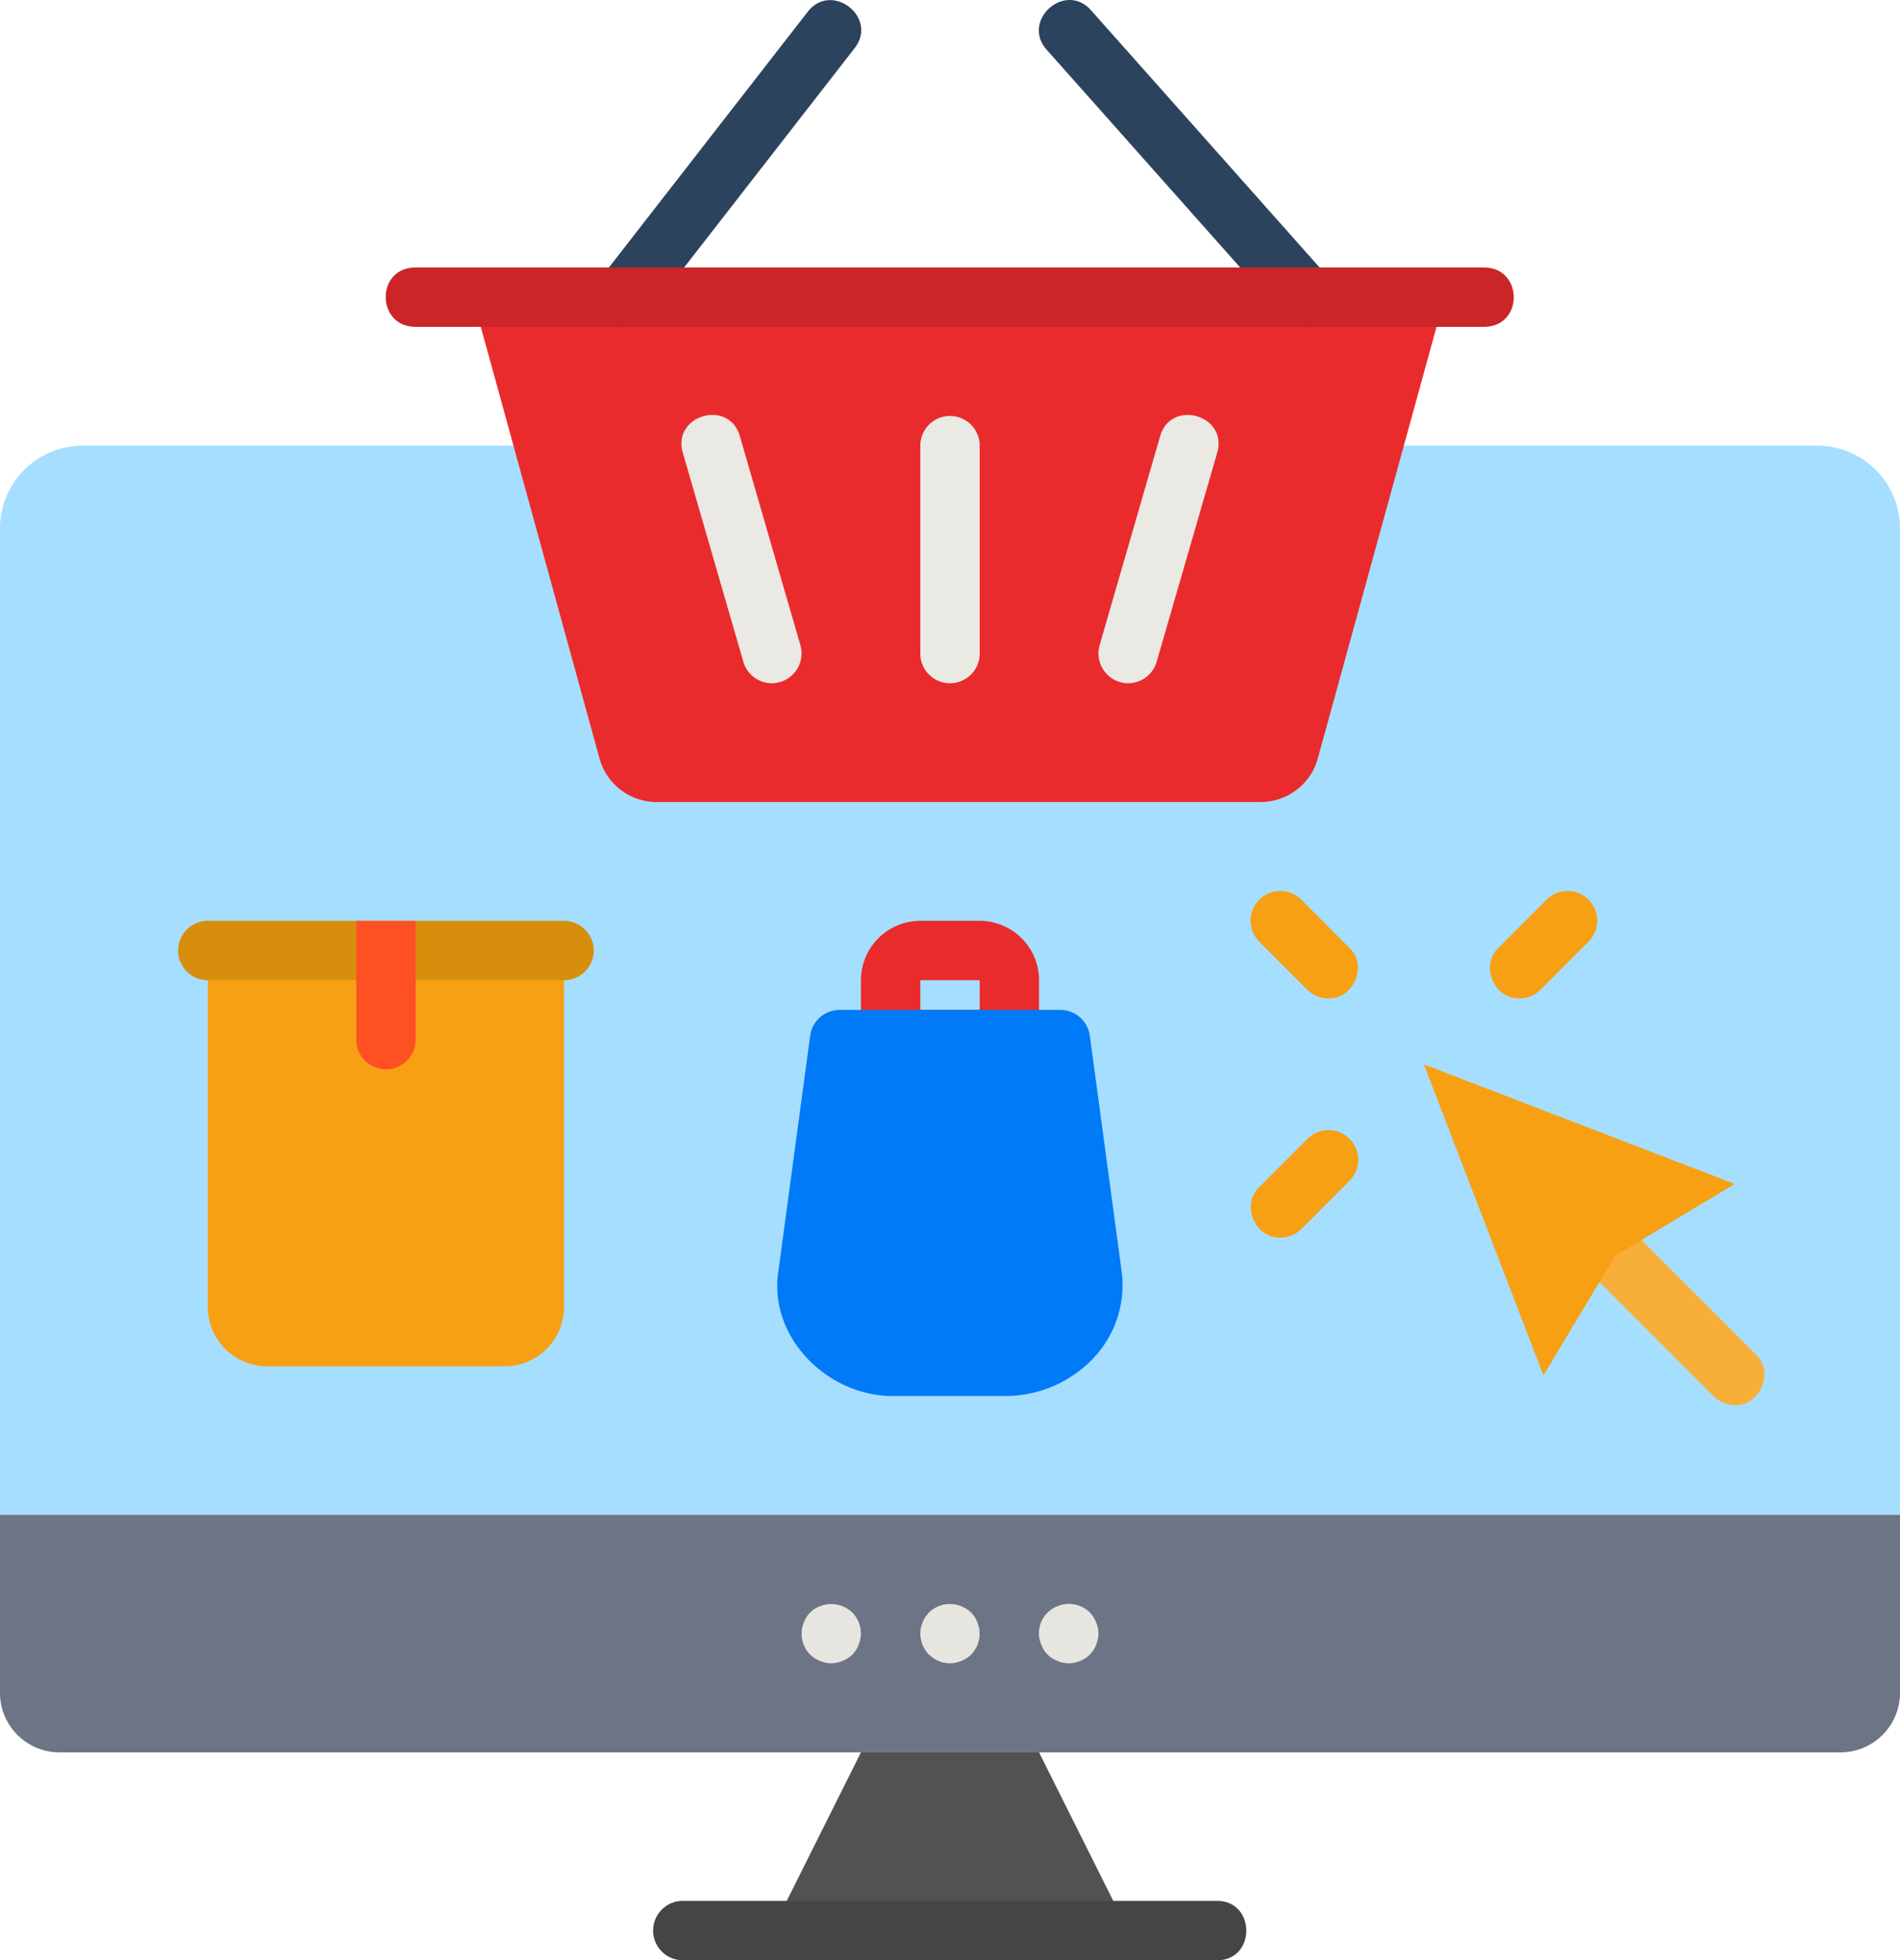 <svg xmlns="http://www.w3.org/2000/svg" width="460.801" height="475.244" viewBox="0 0 460.801 475.244">
  <g id="Group_4494" data-name="Group 4494" transform="translate(-25.6 -18.378)">
    <path id="Path_3095" data-name="Path 3095" d="M486.4,146.438V385.622H25.6V146.438a20.066,20.066,0,0,1,20.016-20.016H466.384A20.066,20.066,0,0,1,486.4,146.438Z" fill="#a6deff"/>
    <path id="Path_3096" data-name="Path 3096" d="M234.4,443.222l-21.6,43.2h86.4l-21.6-43.2" fill="#535251"/>
    <path id="Path_3097" data-name="Path 3097" d="M320.8,493.622H191.2a7.2,7.2,0,0,1,0-14.4H320.8C330.175,479.255,330.248,493.582,320.8,493.622Z" fill="#464544"/>
    <path id="Path_3098" data-name="Path 3098" d="M446.329,359.013a7.181,7.181,0,0,1-5.091-2.11l-29-29c-6.621-6.672,3.489-16.819,10.182-10.181l29,29C456.008,351,452.489,359.233,446.329,359.013Z" fill="#f8af39"/>
    <g id="Group_4493" data-name="Group 4493">
      <path id="Path_3099" data-name="Path 3099" d="M347.737,260.42a7.178,7.178,0,0,1-5.091-2.109l-11.594-11.6a7.2,7.2,0,1,1,10.182-10.182l11.593,11.6C357.418,252.409,353.9,260.639,347.737,260.42Zm46.4,0c-6.155.215-9.685-8.009-5.09-12.29l11.594-11.6a7.2,7.2,0,1,1,10.182,10.182l-11.595,11.6A7.18,7.18,0,0,1,394.136,260.42Zm-57.994,58c-6.159.216-9.683-8.011-5.09-12.291l11.594-11.6a7.2,7.2,0,1,1,10.181,10.182l-11.594,11.6a7.179,7.179,0,0,1-5.091,2.109ZM148,349.622H90.4a14.4,14.4,0,0,1-14.4-14.4v-86.4h86.4v86.4a14.4,14.4,0,0,1-14.4,14.4Z" fill="#f7a014"/>
    </g>
    <path id="Path_3100" data-name="Path 3100" d="M169.6,248.822a7.221,7.221,0,0,1-7.2,7.2H76a7.2,7.2,0,0,1,0-14.4h86.4a7.221,7.221,0,0,1,7.2,7.2Z" fill="#d78e0c"/>
    <path id="Path_3101" data-name="Path 3101" d="M126.4,241.622v28.8a7.2,7.2,0,1,1-14.4,0v-28.8Z" fill="#fe5022"/>
    <path id="Path_3102" data-name="Path 3102" d="M270.4,277.622H241.6a7.2,7.2,0,0,1-7.2-7.2v-14.4a14.417,14.417,0,0,1,14.4-14.4h14.4a14.417,14.417,0,0,1,14.4,14.4v14.4a7.2,7.2,0,0,1-7.2,7.2Zm-21.6-14.4h14.4v-7.21l-14.4.01Z" fill="#ea2b2d"/>
    <path id="Path_3103" data-name="Path 3103" d="M486.4,385.622v43.2a14.442,14.442,0,0,1-14.4,14.4H40a14.442,14.442,0,0,1-14.4-14.4v-43.2Z" fill="#6d7486"/>
    <path id="Path_3104" data-name="Path 3104" d="M227.2,421.622a7.207,7.207,0,0,1-2.735-.576,7.466,7.466,0,0,1-2.377-1.512,7.2,7.2,0,0,1-1.511-7.85,6.51,6.51,0,0,1,3.888-3.889,7.224,7.224,0,0,1,5.47,0,7.486,7.486,0,0,1,2.377,1.516,7.232,7.232,0,0,1,1.511,7.846,5.569,5.569,0,0,1-.646,1.3,12.239,12.239,0,0,1-.865,1.079,7.544,7.544,0,0,1-2.377,1.512A7.208,7.208,0,0,1,227.2,421.622Zm28.8,0a11.142,11.142,0,0,1-1.441-.144,4.7,4.7,0,0,1-1.294-.432,5.456,5.456,0,0,1-1.3-.651c-.359-.284-.717-.573-1.076-.861a7.44,7.44,0,0,1-1.947-6.553,4.681,4.681,0,0,1,.436-1.3,5.336,5.336,0,0,1,.646-1.294q.434-.543.865-1.079a7.326,7.326,0,0,1,7.847-1.516,7.486,7.486,0,0,1,2.377,1.516,11.167,11.167,0,0,1,.865,1.079,5.6,5.6,0,0,1,.646,1.294,7.238,7.238,0,0,1-1.511,7.85A7.59,7.59,0,0,1,256,421.622Zm28.8,0a7.207,7.207,0,0,1-2.735-.576,6.483,6.483,0,0,1-3.888-3.889,4.68,4.68,0,0,1-.436-1.3,6.986,6.986,0,0,1,4.324-8.065,7.193,7.193,0,0,1,7.847,1.516,7.367,7.367,0,0,1,1.511,2.373,6.788,6.788,0,0,1,0,5.473,5.57,5.57,0,0,1-.646,1.3q-.433.537-.865,1.079a7.59,7.59,0,0,1-5.112,2.089Z" fill="#e6e5e0"/>
    <path id="Path_3105" data-name="Path 3105" d="M331.323,212.822H184.875a14.4,14.4,0,0,1-13.884-10.579L140.224,90.422H375.975L345.207,202.243a14.4,14.4,0,0,1-13.884,10.579Z" fill="#ea2b2d"/>
    <path id="Path_3106" data-name="Path 3106" d="M176.793,97.622c-5.757.171-9.431-7.114-5.674-11.619l50.4-64.8c5.794-7.386,17.13,1.365,11.362,8.839l-50.4,64.8a7.19,7.19,0,0,1-5.688,2.78Zm165.607,0a7.171,7.171,0,0,1-5.379-2.415l-57.6-64.8c-6.209-7.032,4.452-16.6,10.758-9.569l57.6,64.8C351.964,90.032,348.378,97.826,342.4,97.622Z" fill="#2c435e"/>
    <path id="Path_3107" data-name="Path 3107" d="M256,184.022a7.2,7.2,0,0,1-7.2-7.2v-50.4a7.2,7.2,0,1,1,14.4,0v50.4A7.2,7.2,0,0,1,256,184.022Zm43.2,0a7.238,7.238,0,0,1-6.919-9.208l14.7-50.741c2.649-9.013,16.416-5.067,13.837,4.009l-14.7,50.74a7.209,7.209,0,0,1-6.923,5.2Zm-86.4,0a7.209,7.209,0,0,1-6.919-5.2l-14.695-50.741c-2.573-9.042,11.176-13.05,13.838-4.007l14.695,50.74a7.237,7.237,0,0,1-6.919,9.208Z" fill="#eae9e4"/>
    <path id="Path_3108" data-name="Path 3108" d="M385.635,97.622h-259.4c-9.374-.132-9.537-14.234,0-14.4h259.4C395.009,83.354,395.172,97.456,385.635,97.622Z" fill="#cb2527"/>
    <path id="Path_3109" data-name="Path 3109" d="M370.936,276.42l75.394,29-29,17.4-17.4,29Z" fill="#f7a014"/>
    <path id="Path_3110" data-name="Path 3110" d="M291.352,347.03a29.467,29.467,0,0,1-22.1,9.792h-26.5c-16.164.4-30.9-14.142-28.368-30.312l7.7-57.024a7.212,7.212,0,0,1,7.128-6.264H282.78a7.212,7.212,0,0,1,7.128,6.264l7.7,56.952A25.811,25.811,0,0,1,291.352,347.03Z" fill="#007af6"/>
  </g>
</svg>
